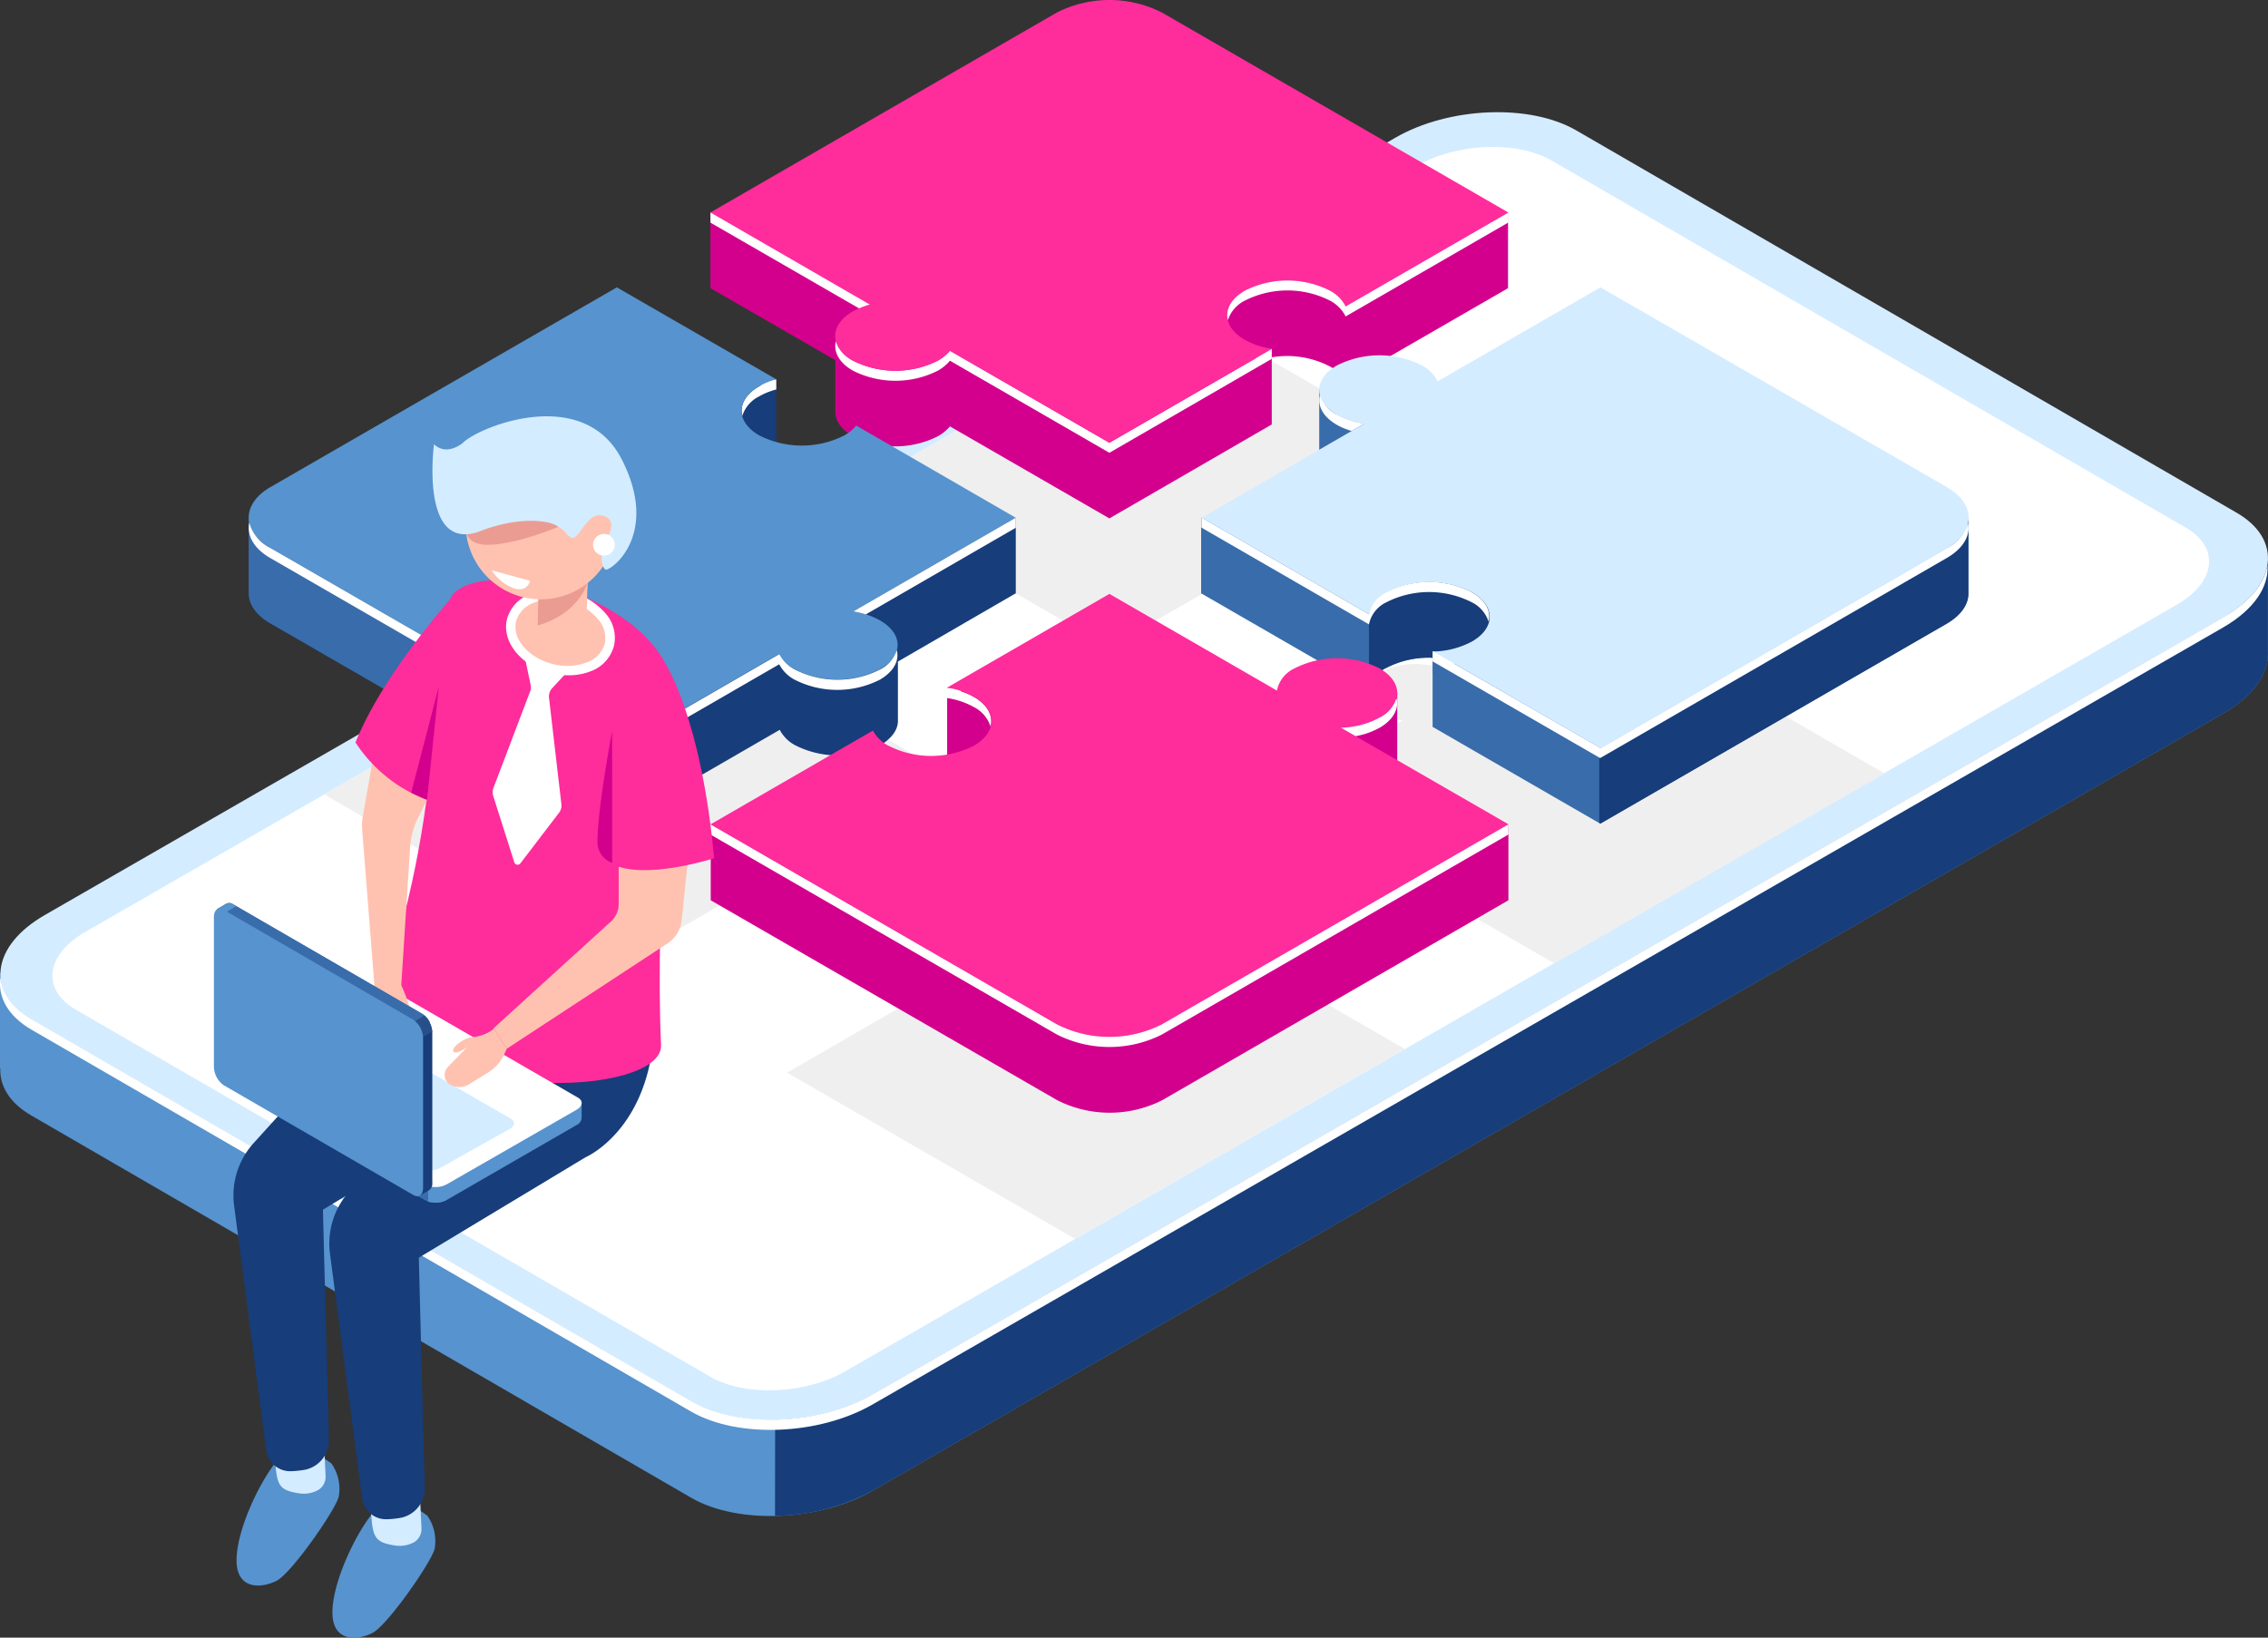 <svg xmlns="http://www.w3.org/2000/svg" viewBox="0 0 307.27 221.92"><rect x="0" y="0" width="307.27" height="221.92" fill="#333333" stroke="none"/><defs><style>.cls-1{fill:#5793ce}.cls-2{fill:#173d7a}.cls-3{fill:#d4ecff}.cls-4{fill:#fff}.cls-6{fill:#d3008d}.cls-7{fill:#ff2c9c}.cls-8{fill:#396caa}.cls-9{fill:#ffc2b0}.cls-10{fill:#ea9c92}</style></defs><g id="Layer_2" data-name="Layer 2"><g id="_ÎÓÈ_1" data-name="—ÎÓÈ_1"><path class="cls-1" d="M93.7 203L4.25 151.17c-2.94-1.7-4.31-4-4.21-6.38H0v-13l5 5.83c.32-.21.65-.42 1-.63L189 31.7c7.26-4.18 18.24-4.62 24.53-1l88.19 51.07 5.53-6.08v12.7c.14 2.86-1.9 5.91-6 8.27L118.23 202c-7.23 4.17-18.23 4.61-24.53 1z"/><path class="cls-2" d="M189 31.7c7.26-4.18 18.24-4.62 24.53-1l88.19 51.07 5.53-6.08v12.7c.14 2.86-1.9 5.91-6 8.27L118.23 202a28.36 28.36 0 01-13.23 3.42l.18-125.48z"/><path class="cls-3" d="M303 69.47l-89.45-51.8c-6.28-3.64-17.26-3.2-24.52 1L6.07 124c-7.26 4.18-8.06 10.52-1.78 14.16l89.45 51.8c6.28 3.64 17.26 3.2 24.53-1l183-105.31c7.25-4.2 8.04-10.54 1.73-14.18z"/><path class="cls-4" d="M93.67 191.31l-89.45-51.8C1 137.63-.36 135 .08 132.39c.16 2.15 1.54 4.18 4.21 5.73l89.45 51.8c6.28 3.64 17.26 3.2 24.53-1l183-105.31c3.52-2 5.51-4.56 5.92-7 .22 2.91-1.81 6-6 8.42l-183 105.31c-7.26 4.16-18.19 4.6-24.52.97z"/><path class="cls-4" d="M296.14 71.51l-85.95-49.77c-4.67-2.7-12.83-2.38-18.23.73L11.57 126.28c-5.4 3.11-6 7.82-1.32 10.53l86 49.77c4.67 2.7 12.83 2.38 18.23-.73L294.82 82c5.4-3.07 5.99-7.78 1.32-10.49z"/><path d="M121.61 78.53a10.51 10.51 0 009.52 0 4.68 4.68 0 001.33-1.1l17.84 10.3 18.21-10.51a9 9 0 01-3.06-1c-2.63-1.52-2.63-4 0-5.5a10.53 10.53 0 019.53 0 4.14 4.14 0 011.75 1.76L194.93 62l-35.74-20.67-44.7 25.72 9 5.21a8.12 8.12 0 00-1.91.77c-2.58 1.52-2.58 3.97.03 5.5zm133.59 26.21l-38.74-22.37-18.2 10.51a4 4 0 00-1.75-1.76 10.53 10.53 0 00-9.53 0c-2.63 1.52-2.63 4 0 5.5a9 9 0 003.06 1l-18.2 10.51L190.58 119a3.46 3.46 0 011.95-2.5 10.53 10.53 0 019.53 0c2.63 1.51 2.63 4 0 5.5a9.53 9.53 0 01-4.34 1.12l12.87 7.43 44.69-25.72zm-142.04 11.63a8.58 8.58 0 00-3-1l18.18-10.49-17.84-10.3a4.85 4.85 0 01-1.33 1.1 10.53 10.53 0 01-9.53 0c-2.63-1.52-2.63-4 0-5.5a7.71 7.71 0 011.91-.77l-12.92-7.47L44 107.61a6.73 6.73 0 001 .67l38.73 22.36 18.18-10.49a4.13 4.13 0 001.73 1.72 10.53 10.53 0 009.53 0c2.62-1.52 2.62-3.98-.01-5.5zm63.98 18.17a9.49 9.49 0 004.33-1.13c2.63-1.52 2.63-4 0-5.5a10.53 10.53 0 00-9.53 0 3.49 3.49 0 00-1.95 2.5l-18.74-10.82-18.18 10.5a8.65 8.65 0 013 1c2.63 1.51 2.63 4 0 5.5a10.53 10.53 0 01-9.53 0 4.15 4.15 0 01-1.73-1.73l-18.18 10.5 38.74 22.36c.1.06.21.1.31.15l44.67-25.71z" fill="#efefef"/><path class="cls-6" d="M192.25 32.06L157.44 12a15.76 15.76 0 00-14.28 0l-36.51 21-10.4-4.25v10.3l16.92 9.76v6.82c-.08 1.25.71 2.52 2.37 3.48a12.75 12.75 0 0011.54 0 5.8 5.8 0 001.62-1.33l21.6 12.47 22-12.73v-9.1a12.57 12.57 0 017.84 1.22 4.93 4.93 0 012.12 2.14l22.05-12.73V28.8z"/><path class="cls-4" d="M170.3 48.06l-.36.48h.2L150.3 60l-21.6-12.47a6 6 0 01-1.62 1.33 12.75 12.75 0 01-11.54 0 4.48 4.48 0 01-2.29-2.64c-.36 1.42.4 2.92 2.29 4a12.75 12.75 0 0011.54 0 6 6 0 001.62-1.34l21.6 12.48 22-12.73v-1.36z"/><path class="cls-7" d="M172.35 47.27a10.62 10.62 0 01-3.7-1.22c-3.19-1.84-3.19-4.82 0-6.66a12.75 12.75 0 0111.54 0 4.93 4.93 0 012.12 2.14l22.05-12.73-46.92-27.09a15.76 15.76 0 00-14.28 0L96.25 28.79l21.6 12.48a9.46 9.46 0 00-2.31.93c-3.18 1.84-3.18 4.82 0 6.66a12.75 12.75 0 0011.54 0 6 6 0 001.62-1.33L150.3 60z"/><path class="cls-4" d="M117.85 41.27l-21.6-12.48v1.38l20.14 11.62a10.94 10.94 0 011.46-.52zm64.46.26a4.93 4.93 0 00-2.12-2.14 12.75 12.75 0 00-11.54 0c-1.9 1.09-2.66 2.59-2.3 4a4.54 4.54 0 012.3-2.65 12.75 12.75 0 0111.54 0 5 5 0 012.12 2.14l22.05-12.73V28.8z"/><path class="cls-8" d="M258.83 73.44l-42-24.25-22.05 12.73a5 5 0 00-2.12-2.14 10.91 10.91 0 00-3.9-1.25 43.28 43.28 0 00-3.32-3.83c-.28-.07-6.71-1.93-6.71-1.93v10.29c0 1.22.77 2.45 2.39 3.39a10.83 10.83 0 003.7 1.22l-11.09 6.4-11-3.92V80.4l22.7 13.11a4.27 4.27 0 012.37-3 12.1 12.1 0 016.29-1.36v9.35l22.7 13.11 46.92-27.09c2-1.16 3-2.69 2.94-4.22v-10z"/><path class="cls-2" d="M185.47 75.29V93.5a4.28 4.28 0 012.37-3 12.75 12.75 0 0111.54 0 5.87 5.87 0 011.62 1.3 20.89 20.89 0 015.3-.93V75.29zm31.36-26.1l-.16.1v62.22l.16.1 46.92-27.09c2-1.16 3-2.69 2.94-4.22v-10l-7.87 3.19z"/><path class="cls-8" d="M194.13 91.22v-2.97l2.57 1.48-2.57 1.49z"/><path class="cls-4" d="M266.62 70.84a5.44 5.44 0 01-2.87 3.43l-46.92 27.09L197 89.93c0-.31-.11-.93-.11-.93l-2.8-.75v1.38l22.7 13.1 46.92-27.09c2.29-1.31 3.29-3.09 2.91-4.8z"/><path class="cls-3" d="M263.75 66l-46.92-27.06-22.05 12.73a5 5 0 00-2.12-2.14 12.75 12.75 0 00-11.54 0c-3.19 1.84-3.19 4.83 0 6.67a10.83 10.83 0 003.7 1.22l-22 12.73 22.7 13.11a4.27 4.27 0 012.37-3 12.75 12.75 0 0111.54 0c3.19 1.84 3.19 4.83 0 6.67a11.57 11.57 0 01-5.25 1.36l22.7 13.11 46.92-27.09c3.89-2.31 3.89-6.01-.05-8.31z"/><path class="cls-4" d="M181.12 57.57a9 9 0 002 .83l1.7-1a10.83 10.83 0 01-3.7-1.22 4.48 4.48 0 01-2.29-2.65c-.37 1.47.39 2.94 2.29 4.04zm20.55 26.67c.37-1.42-.39-2.92-2.29-4a12.75 12.75 0 00-11.54 0 4.27 4.27 0 00-2.37 3l-22.7-13.11v1.37l22.7 13.11a4.24 4.24 0 012.37-3 12.75 12.75 0 0111.54 0 4.44 4.44 0 012.29 2.63z"/><path class="cls-2" d="M137.62 80.4V70.15l-10.77 4L116 67.93a5.78 5.78 0 01-1.61 1.33 12.75 12.75 0 01-11.54 0c-3.11-1.8-3.18-4.68-.2-6.53l2.51 1.41V51.41h-7.78l-.78 5.31-13-7.53-41.51 24-8.37-3V80.4c0 1.49 1 3 3 4.12l46.92 27.09 22-12.71a5 5 0 002.09 2.09 12.75 12.75 0 0011.54 0c1.66-1 2.45-2.22 2.38-3.47v-7.87z"/><path class="cls-8" d="M83.57 49.19l-41.51 24-8.37-3V80.4c0 1.49 1 3 3 4.12l46.92 27.09V49.19z"/><path class="cls-4" d="M103.31 51.46l-.27.7.07.06-.25.13c-1.9 1.09-2.65 2.59-2.29 4a4.47 4.47 0 012.29-2.64 9.46 9.46 0 012.31-.93v-1.37z"/><path class="cls-1" d="M119.22 84.07a10.59 10.59 0 00-3.62-1.21l22-12.71L116 57.67a5.63 5.63 0 01-1.6 1.33 12.75 12.75 0 01-11.54 0c-3.19-1.84-3.19-4.82 0-6.66a9.9 9.9 0 012.31-.94l-21.6-12.46L36.65 66c-3.94 2.27-3.94 6 0 8.24l46.92 27.09 22-12.72a4.92 4.92 0 002.09 2.09 12.75 12.75 0 0011.54 0c3.21-1.81 3.21-4.79.02-6.63z"/><path class="cls-4" d="M119.22 90.73a12.75 12.75 0 01-11.54 0 4.92 4.92 0 01-2.09-2.09l-22 12.72-46.94-27.09a5.45 5.45 0 01-2.88-3.44c-.35 1.72.6 3.5 2.88 4.81l46.92 27.09 22-12.71a5 5 0 002.09 2.09 12.75 12.75 0 0011.54 0c1.9-1.1 2.66-2.6 2.3-4a4.5 4.5 0 01-2.28 2.62zm-3.62-7.87a11.7 11.7 0 011.7.4l20.32-11.74v-1.37z"/><path class="cls-6" d="M193.82 115.88l-12.16-7a11.45 11.45 0 005.25-1.37 4.45 4.45 0 002.32-2.74h.07v-10.9l-10.28 4 2.36 1.6a11.91 11.91 0 00-6 1.37 4.23 4.23 0 00-2.37 3l-22.7-13.1L137 98.46l-1.38-4.63-7.3-.61v11.39l2.23-.56a8.9 8.9 0 011.4.63c3.18 1.84 3.18 4.82 0 6.66a12.77 12.77 0 01-11.55 0 4.92 4.92 0 01-2.09-2.09l-12.19 7-9.83-4.58V122l46.92 27.08a15.74 15.74 0 0014.27 0L204.36 122v-10.29z"/><path class="cls-4" d="M131.91 94.43a8.46 8.46 0 00-1.65-.71l-.2-.39-1.78-.11v1.37a10.72 10.72 0 013.63 1.21 4.55 4.55 0 012.29 2.65c.36-1.45-.4-2.93-2.29-4.02z"/><path class="cls-7" d="M181.66 98.61a11.45 11.45 0 005.25-1.37c3.19-1.84 3.19-4.82 0-6.66a12.75 12.75 0 00-11.54 0 4.23 4.23 0 00-2.37 3l-22.7-13.1-22 12.71a10.72 10.72 0 013.63 1.21c3.18 1.84 3.18 4.82 0 6.66a12.77 12.77 0 01-11.55 0 4.92 4.92 0 01-2.11-2.06l-22 12.71 46.92 27.09a15.74 15.74 0 0014.27 0l46.92-27.09z"/><path class="cls-4" d="M189.2 94.6a4.44 4.44 0 01-2.29 2.64 11.45 11.45 0 01-5.25 1.37l2 1.15a10.43 10.43 0 003.25-1.14c1.9-1.1 2.65-2.62 2.29-4.02zm-31.76 44.2a15.74 15.74 0 01-14.27 0l-46.92-27.09v1.38l46.92 27.09a15.8 15.8 0 0014.27 0l46.92-27.09v-1.38z"/><path class="cls-1" d="M56.16 204.25s-3.55-1.79-5.73.88-5.29 9-5.39 13.21 3.36 4 5.42 2.95 8.07-9.72 8.43-11.43a6 6 0 00-1-4.47c-.59-.45-1.73-1.14-1.73-1.14z"/><path class="cls-3" d="M56.93 203.4l.17 3.68a2.1 2.1 0 01-1 1.91 4.08 4.08 0 01-2.74.42c-2.67-.43-2.91-1.19-3.1-4.87s6.67-1.14 6.67-1.14z"/><path class="cls-1" d="M43.17 197.18s-3.55-1.78-5.73.88-5.29 9-5.39 13.21 3.36 4 5.42 2.95 8.07-9.72 8.43-11.43a6 6 0 00-1-4.47c-.59-.45-1.73-1.14-1.73-1.14z"/><path class="cls-3" d="M43.94 196.33l.17 3.68a2.1 2.1 0 01-1 1.91 4.08 4.08 0 01-2.74.42c-2.67-.42-2.91-1.19-3.1-4.86s6.67-1.15 6.67-1.15z"/><path class="cls-2" d="M75.61 128.83c-1-17.09-18.51 2.51-18.51 2.51l-12 11.71-10.71 11.82a10.6 10.6 0 00-2.67 8.52l4.35 33.15a3.27 3.27 0 003.27 2.83 13 13 0 001.61-.14 4.06 4.06 0 003.6-4.3l-.8-31 22.6-13.62s10.31-4.39 9.26-21.48z"/><path class="cls-2" d="M88.6 135.34c-1-17.09-18.51 2.51-18.51 2.51l-12 11.72-10.71 11.82a10.58 10.58 0 00-2.67 8.52l4.35 33.14a3.27 3.27 0 003.27 2.83 11.19 11.19 0 001.61-.14 4.06 4.06 0 003.6-4.3l-.8-31 22.6-13.62s10.31-4.39 9.26-21.48z"/><path class="cls-7" d="M78.27 80.48c13.24 5.49 13 13.31 13 13.31s-2.59 28.68-1.71 47.84c.37 8-42.54 8.62-36.14-12.75 7.54-25.19 4.72-45.58 8.25-48.65s13.18-1.17 16.6.25z"/><path class="cls-9" d="M82.53 87.42c-.69 2.68-4.21 4.1-7.86 3.16s-6-3.88-5.36-6.57 4.21-4.1 7.86-3.16 6.05 3.88 5.36 6.57z"/><path class="cls-4" d="M77.23 90.64l-2.44 2.64a1.65 1.65 0 00-.41 1.27L76.06 109a1.61 1.61 0 01-.32 1.14L70.5 117a.47.47 0 01-.82-.14l-2.86-9a1.61 1.61 0 010-1l5-13.15a1.54 1.54 0 00.07-.9l-.73-3.49z"/><path class="cls-4" d="M76.92 91.51a9.62 9.62 0 01-2.41-.32c-4-1-6.59-4.32-5.81-7.34a5.06 5.06 0 013.19-3.37A9.31 9.31 0 0182 83.08a5 5 0 011.17 4.49A5.07 5.07 0 0179.94 91a8.11 8.11 0 01-3.02.51zm-2-10.32a6.64 6.64 0 00-2.54.47 3.81 3.81 0 00-2.45 2.51c-.6 2.34 1.6 4.94 4.9 5.8a7.53 7.53 0 004.65-.2 3.86 3.86 0 002.45-2.51 3.84 3.84 0 00-.93-3.38 7.52 7.52 0 00-4-2.42 8.46 8.46 0 00-2.09-.27z"/><path class="cls-9" d="M73 79.88a31.42 31.42 0 01-.11 4.73c-.07 1.32 4.54 2.55 5.74 1.35s.71-2.43 1-6.92-6.63.84-6.63.84z"/><path class="cls-10" d="M79.59 79s-1.14 4.16-6.74 5.76l.08-3.76z"/><path class="cls-9" d="M83.14 68.47a10.19 10.19 0 11-12.41-7.31 10.19 10.19 0 0112.41 7.31z"/><path class="cls-10" d="M75.62 71.4s-5.61 2.4-9.5 2.43-3-3.23-3-3.23l11.53-1.67z"/><path class="cls-3" d="M65 72s4.88-2.08 9.17-1.21a4.46 4.46 0 012.59 1.54 1.54 1.54 0 00.78.57c.76.17 2-3 3.49-3.06s2.46 1 1.25 2.92-.8 4.11-.25 4.42 7.46-4.51 2.25-14.84S64.79 57.89 62.73 60c0 0-2.17 1.89-3.93.2 0-.01-1.98 14.8 6.2 11.8z"/><path class="cls-9" d="M83.82 114.75v7.75a3.19 3.19 0 01-1 2.33l-15.96 14.52 1.81 2.76 21.94-14.38a4.29 4.29 0 001.74-3l1.5-14.39z"/><path class="cls-7" d="M90.12 89.92s4.88 7.26 6.63 26.38c0 0-8.25 2.67-12.93 1.15s6.3-27.53 6.3-27.53z"/><path class="cls-6" d="M82.93 99.1S81 109.22 80.94 114a3 3 0 002 2.93z"/><path class="cls-1" d="M78.8 149.42l-3.52-.42-22.71-13.16a3.17 3.17 0 00-2.84.12l-16.1 9.29-2.13-.25v2.12a.82.82 0 00.48.75l25.76 14.83a3.14 3.14 0 002.84-.12l17.53-10.12a1.12 1.12 0 00.69-1z"/><path class="cls-8" d="M61.74 141.14l-1.62-.93H42.38l-8.75 5-2.13-.21v2.12a.82.82 0 00.48.75l25.76 14.83a2.63 2.63 0 001.46.27z"/><path class="cls-1" d="M32.45 145.1l-1-.13v2.12a.82.82 0 00.48.75l.46.26zM58 162.82a3.32 3.32 0 002.41-.15v-3.6H58z"/><path class="cls-4" d="M57.74 160.58L32 145.72c-.72-.42-.63-1.16.21-1.64L49.73 134a3.17 3.17 0 012.84-.12l25.74 14.87c.73.42.64 1.15-.2 1.64l-17.53 10.07a3.14 3.14 0 01-2.84.12z"/><path class="cls-3" d="M57.3 158.33L35.9 146c-.61-.35-.53-1 .17-1.36l9.39-5.29a2.63 2.63 0 012.36-.09l21.41 12.35c.6.35.53 1-.17 1.37l-9.4 5.28a2.63 2.63 0 01-2.36.07z"/><path class="cls-9" d="M50.72 133.47l-.26 1.78a13.13 13.13 0 00.11 4.55l.32 1.57a2.21 2.21 0 001.76 1.73 1.22 1.22 0 001.43-1.1l.42-3.8s1 1.27 1.44 1.27-.52-3.8-1.58-5.95-3.64-.05-3.64-.05z"/><path class="cls-9" d="M59.45 105.24l-2.76 5.47a10.53 10.53 0 00-1.13 4.15l-1.2 18.7-3.64-.09-1.65-21a7.42 7.42 0 01.1-1.94l1.88-10.65z"/><path class="cls-2" d="M56.87 162l-2.16-2.82L32 146.05a3.16 3.16 0 01-1.32-2.52v-18.59l-1.3-1.7 1.22-.71a.83.83 0 01.89 0l25.73 14.9a3.16 3.16 0 011.35 2.57v20.24a1.15 1.15 0 01-.48 1.08z"/><path class="cls-8" d="M41.17 151.35l-1.61-.93L30.7 135v-10.1l-1.3-1.7 1.22-.71a.83.83 0 01.89 0l25.73 14.9a2.67 2.67 0 011 1.13z"/><path class="cls-1" d="M30 124l-.58-.76 1.22-.71a.83.83 0 01.89 0l.46.26z"/><path d="M57.48 137.64a3.31 3.31 0 011.08 2.17L56 141.26l-1.2-2.09z" fill="#274f89"/><path class="cls-1" d="M56 138.19l-25.7-14.9c-.73-.42-1.32 0-1.32 1v20.24a3.18 3.18 0 001.31 2.52L56 161.94c.73.42 1.32 0 1.32-1V140.7a3.16 3.16 0 00-1.32-2.51z"/><path class="cls-9" d="M68.67 142.11l-.41.86a5.68 5.68 0 01-2.15 2.38l-2.55 1.58A2.55 2.55 0 0161 147l-.09-.06a1.54 1.54 0 01-.22-2.36l2.67-2.74s-1.5 1.15-1.92.68 1.46-2 2.81-2a5.32 5.32 0 002.66-1.11z"/><path class="cls-7" d="M61.9 80.19s-9.79 10.65-13.74 20.42A20 20 0 0059.71 109c8.19 2.37 2.19-28.81 2.19-28.81z"/><path class="cls-6" d="M57.86 108.37l1.59-15.32-3.74 14.36a22.45 22.45 0 002.15.96z"/><path class="cls-4" d="M69.23 78l-2.63-.73a6.35 6.35 0 003.09 2.48c1.84.51 2.12-1.05 2.12-1.05zm14.06-4.17a1.47 1.47 0 11-1.47-1.47 1.47 1.47 0 011.47 1.47z"/></g></g></svg>